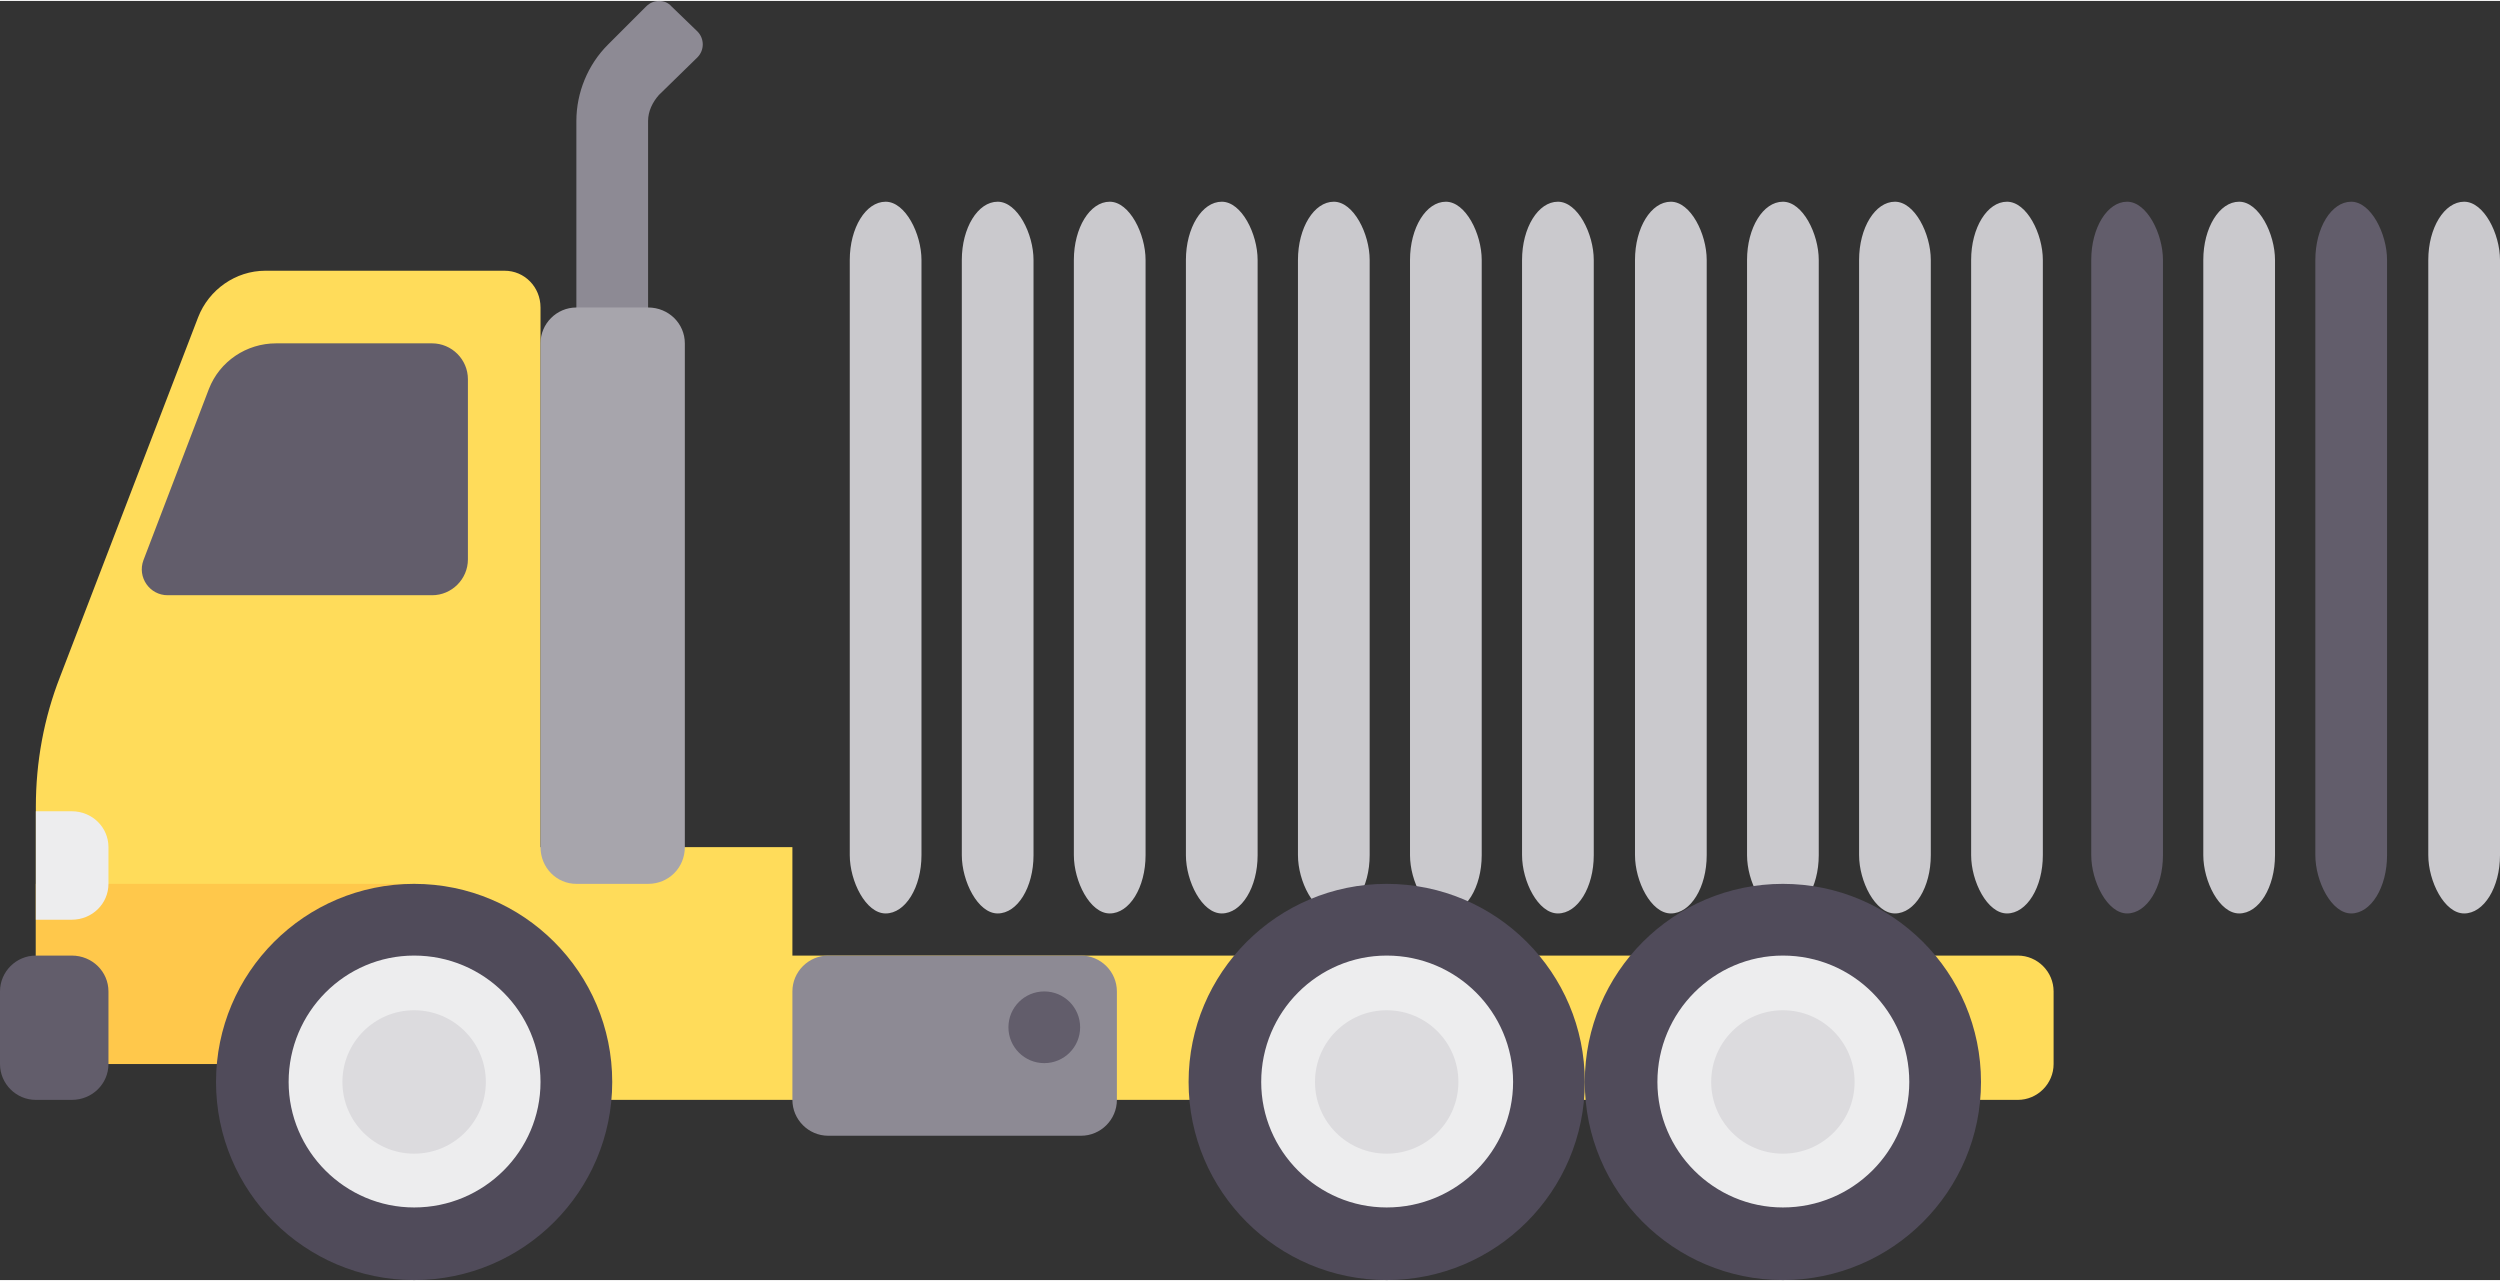 <?xml version="1.0" encoding="UTF-8"?> <!-- Creator: CorelDRAW 2019 (64-Bit) --> <svg xmlns="http://www.w3.org/2000/svg" xmlns:xlink="http://www.w3.org/1999/xlink" xmlns:xodm="http://www.corel.com/coreldraw/odm/2003" xml:space="preserve" width="121px" height="62px" version="1.1" style="shape-rendering:geometricPrecision; text-rendering:geometricPrecision; image-rendering:optimizeQuality; fill-rule:evenodd; clip-rule:evenodd" viewBox="0 0 27.89 14.27"><rect x="0" y="0" width="27.89" height="14.27" fill="#333333" stroke="none"/> <defs> <style type="text/css"> <![CDATA[ .fil9 {fill:#625D6B} .fil8 {fill:#CAC9CD} .fil4 {fill:#504B5A;fill-rule:nonzero} .fil6 {fill:#625D6B;fill-rule:nonzero} .fil0 {fill:#8D8A94;fill-rule:nonzero} .fil7 {fill:#A7A5AC;fill-rule:nonzero} .fil5 {fill:#DCDBDE;fill-rule:nonzero} .fil3 {fill:#EDEDEE;fill-rule:nonzero} .fil2 {fill:#FFC84B;fill-rule:nonzero} .fil1 {fill:#FFDC5A;fill-rule:nonzero} ]]> </style> </defs> <g id="Livello_x0020_1">  <path class="fil0" d="M6.43 3.82l0.8 0 0 -2.48c0,-0.11 0.05,-0.21 0.12,-0.29l0.43 -0.42c0.08,-0.08 0.08,-0.21 0,-0.29l-0.29 -0.28c-0.07,-0.08 -0.2,-0.08 -0.28,0l-0.43 0.43c-0.22,0.22 -0.35,0.53 -0.35,0.85l0 2.48 0 0z"></path> <path class="fil1" d="M4.62 9.44l4.22 0 0 1.21 13.67 0c0.22,0 0.4,0.18 0.4,0.4l0 0.81c0,0.22 -0.18,0.4 -0.4,0.4l-17.89 0 0 -2.82z"></path> <path class="fil1" d="M2.96 3.01l2.67 0c0.22,0 0.4,0.18 0.4,0.41l0 6.02c0,0.23 -0.18,0.41 -0.4,0.41l-1.01 0 0 2.01 -4.22 0 0 -2.87c0,-0.5 0.09,-0.99 0.27,-1.45l1.54 -4.01c0.12,-0.31 0.42,-0.52 0.75,-0.52z"></path> <rect class="fil2" x="0.4" y="9.85" width="4.22" height="2.01"></rect> <circle class="fil3" cx="4.62" cy="12.06" r="1.84"></circle> <path class="fil4" d="M4.62 14.27c1.22,0 2.21,-0.99 2.21,-2.21 0,-1.22 -0.99,-2.21 -2.21,-2.21 -1.22,0 -2.21,0.99 -2.21,2.21 0,1.22 0.99,2.21 2.21,2.21zm0 -3.62c0.78,0 1.41,0.63 1.41,1.41 0,0.77 -0.63,1.4 -1.41,1.4 -0.77,0 -1.4,-0.63 -1.4,-1.4 0,-0.78 0.63,-1.41 1.4,-1.41z"></path> <circle class="fil5" cx="4.62" cy="12.06" r="0.8"></circle> <path class="fil6" d="M0.8 12.26l-0.4 0c-0.22,0 -0.4,-0.18 -0.4,-0.4l0 -0.81c0,-0.22 0.18,-0.4 0.4,-0.4l0.4 0c0.23,0 0.41,0.18 0.41,0.4l0 0.81c0,0.22 -0.18,0.4 -0.41,0.4z"></path> <path class="fil3" d="M0.8 9.04l-0.4 0 0 1.21 0.4 0c0.23,0 0.41,-0.18 0.41,-0.4l0 -0.41c0,-0.22 -0.18,-0.4 -0.41,-0.4z"></path> <path class="fil6" d="M3.08 3.82l1.74 0c0.22,0 0.4,0.18 0.4,0.4l0 2.01c0,0.22 -0.18,0.4 -0.4,0.4l-2.95 0c-0.2,0 -0.34,-0.2 -0.27,-0.39l0.73 -1.91c0.12,-0.31 0.42,-0.51 0.75,-0.51z"></path> <path class="fil7" d="M7.23 3.42l-0.8 0c-0.22,0 -0.4,0.18 -0.4,0.4l0 5.62c0,0.23 0.18,0.41 0.4,0.41l0.8 0c0.23,0 0.41,-0.18 0.41,-0.41l0 -5.62c0,-0.22 -0.18,-0.4 -0.41,-0.4z"></path> <path class="fil0" d="M12.06 10.65l-2.82 0c-0.22,0 -0.4,0.18 -0.4,0.4l0 1.21c0,0.22 0.18,0.4 0.4,0.4l2.82 0c0.22,0 0.4,-0.18 0.4,-0.4l0 -1.21c0,-0.22 -0.18,-0.4 -0.4,-0.4z"></path> <circle class="fil6" cx="11.65" cy="11.45" r="0.4"></circle> <rect class="fil8" x="21.99" y="2.24" width="0.8" height="7.94" rx="0.4" ry="0.65"></rect> <rect class="fil8" x="27.09" y="2.24" width="0.8" height="7.94" rx="0.4" ry="0.65"></rect> <rect class="fil8" x="20.74" y="2.24" width="0.8" height="7.94" rx="0.4" ry="0.65"></rect> <rect class="fil9" x="25.83" y="2.24" width="0.8" height="7.94" rx="0.4" ry="0.65"></rect> <rect class="fil8" x="19.49" y="2.24" width="0.8" height="7.94" rx="0.4" ry="0.65"></rect> <rect class="fil8" x="24.58" y="2.24" width="0.8" height="7.94" rx="0.4" ry="0.65"></rect> <rect class="fil8" x="18.24" y="2.24" width="0.8" height="7.94" rx="0.4" ry="0.65"></rect> <rect class="fil9" x="23.33" y="2.24" width="0.8" height="7.94" rx="0.4" ry="0.65"></rect> <rect class="fil8" x="16.98" y="2.24" width="0.8" height="7.94" rx="0.4" ry="0.65"></rect> <rect class="fil8" x="15.73" y="2.24" width="0.8" height="7.94" rx="0.4" ry="0.65"></rect> <rect class="fil8" x="14.48" y="2.24" width="0.8" height="7.94" rx="0.4" ry="0.65"></rect> <rect class="fil8" x="13.23" y="2.24" width="0.8" height="7.94" rx="0.4" ry="0.65"></rect> <rect class="fil8" x="11.98" y="2.24" width="0.8" height="7.94" rx="0.4" ry="0.65"></rect> <rect class="fil8" x="10.73" y="2.24" width="0.8" height="7.94" rx="0.4" ry="0.65"></rect> <rect class="fil8" x="9.48" y="2.24" width="0.8" height="7.94" rx="0.4" ry="0.65"></rect> <circle class="fil3" cx="19.89" cy="12.06" r="1.84"></circle> <path class="fil4" d="M19.89 14.27c1.22,0 2.21,-0.99 2.21,-2.21 0,-1.22 -0.99,-2.21 -2.21,-2.21 -1.22,0 -2.21,0.99 -2.21,2.21 0,1.22 0.99,2.21 2.21,2.21zm0 -3.62c0.78,0 1.41,0.63 1.41,1.41 0,0.77 -0.63,1.4 -1.41,1.4 -0.77,0 -1.4,-0.63 -1.4,-1.4 0,-0.78 0.63,-1.41 1.4,-1.41z"></path> <circle class="fil5" cx="19.89" cy="12.06" r="0.8"></circle> <circle class="fil3" cx="15.47" cy="12.06" r="1.84"></circle> <path class="fil4" d="M15.47 14.27c1.22,0 2.21,-0.99 2.21,-2.21 0,-1.22 -0.99,-2.21 -2.21,-2.21 -1.22,0 -2.21,0.99 -2.21,2.21 0,1.22 0.99,2.21 2.21,2.21zm0 -3.62c0.78,0 1.41,0.63 1.41,1.41 0,0.77 -0.63,1.4 -1.41,1.4 -0.77,0 -1.4,-0.63 -1.4,-1.4 0,-0.78 0.63,-1.41 1.4,-1.41z"></path> <circle class="fil5" cx="15.47" cy="12.06" r="0.8"></circle> </g> </svg> 
